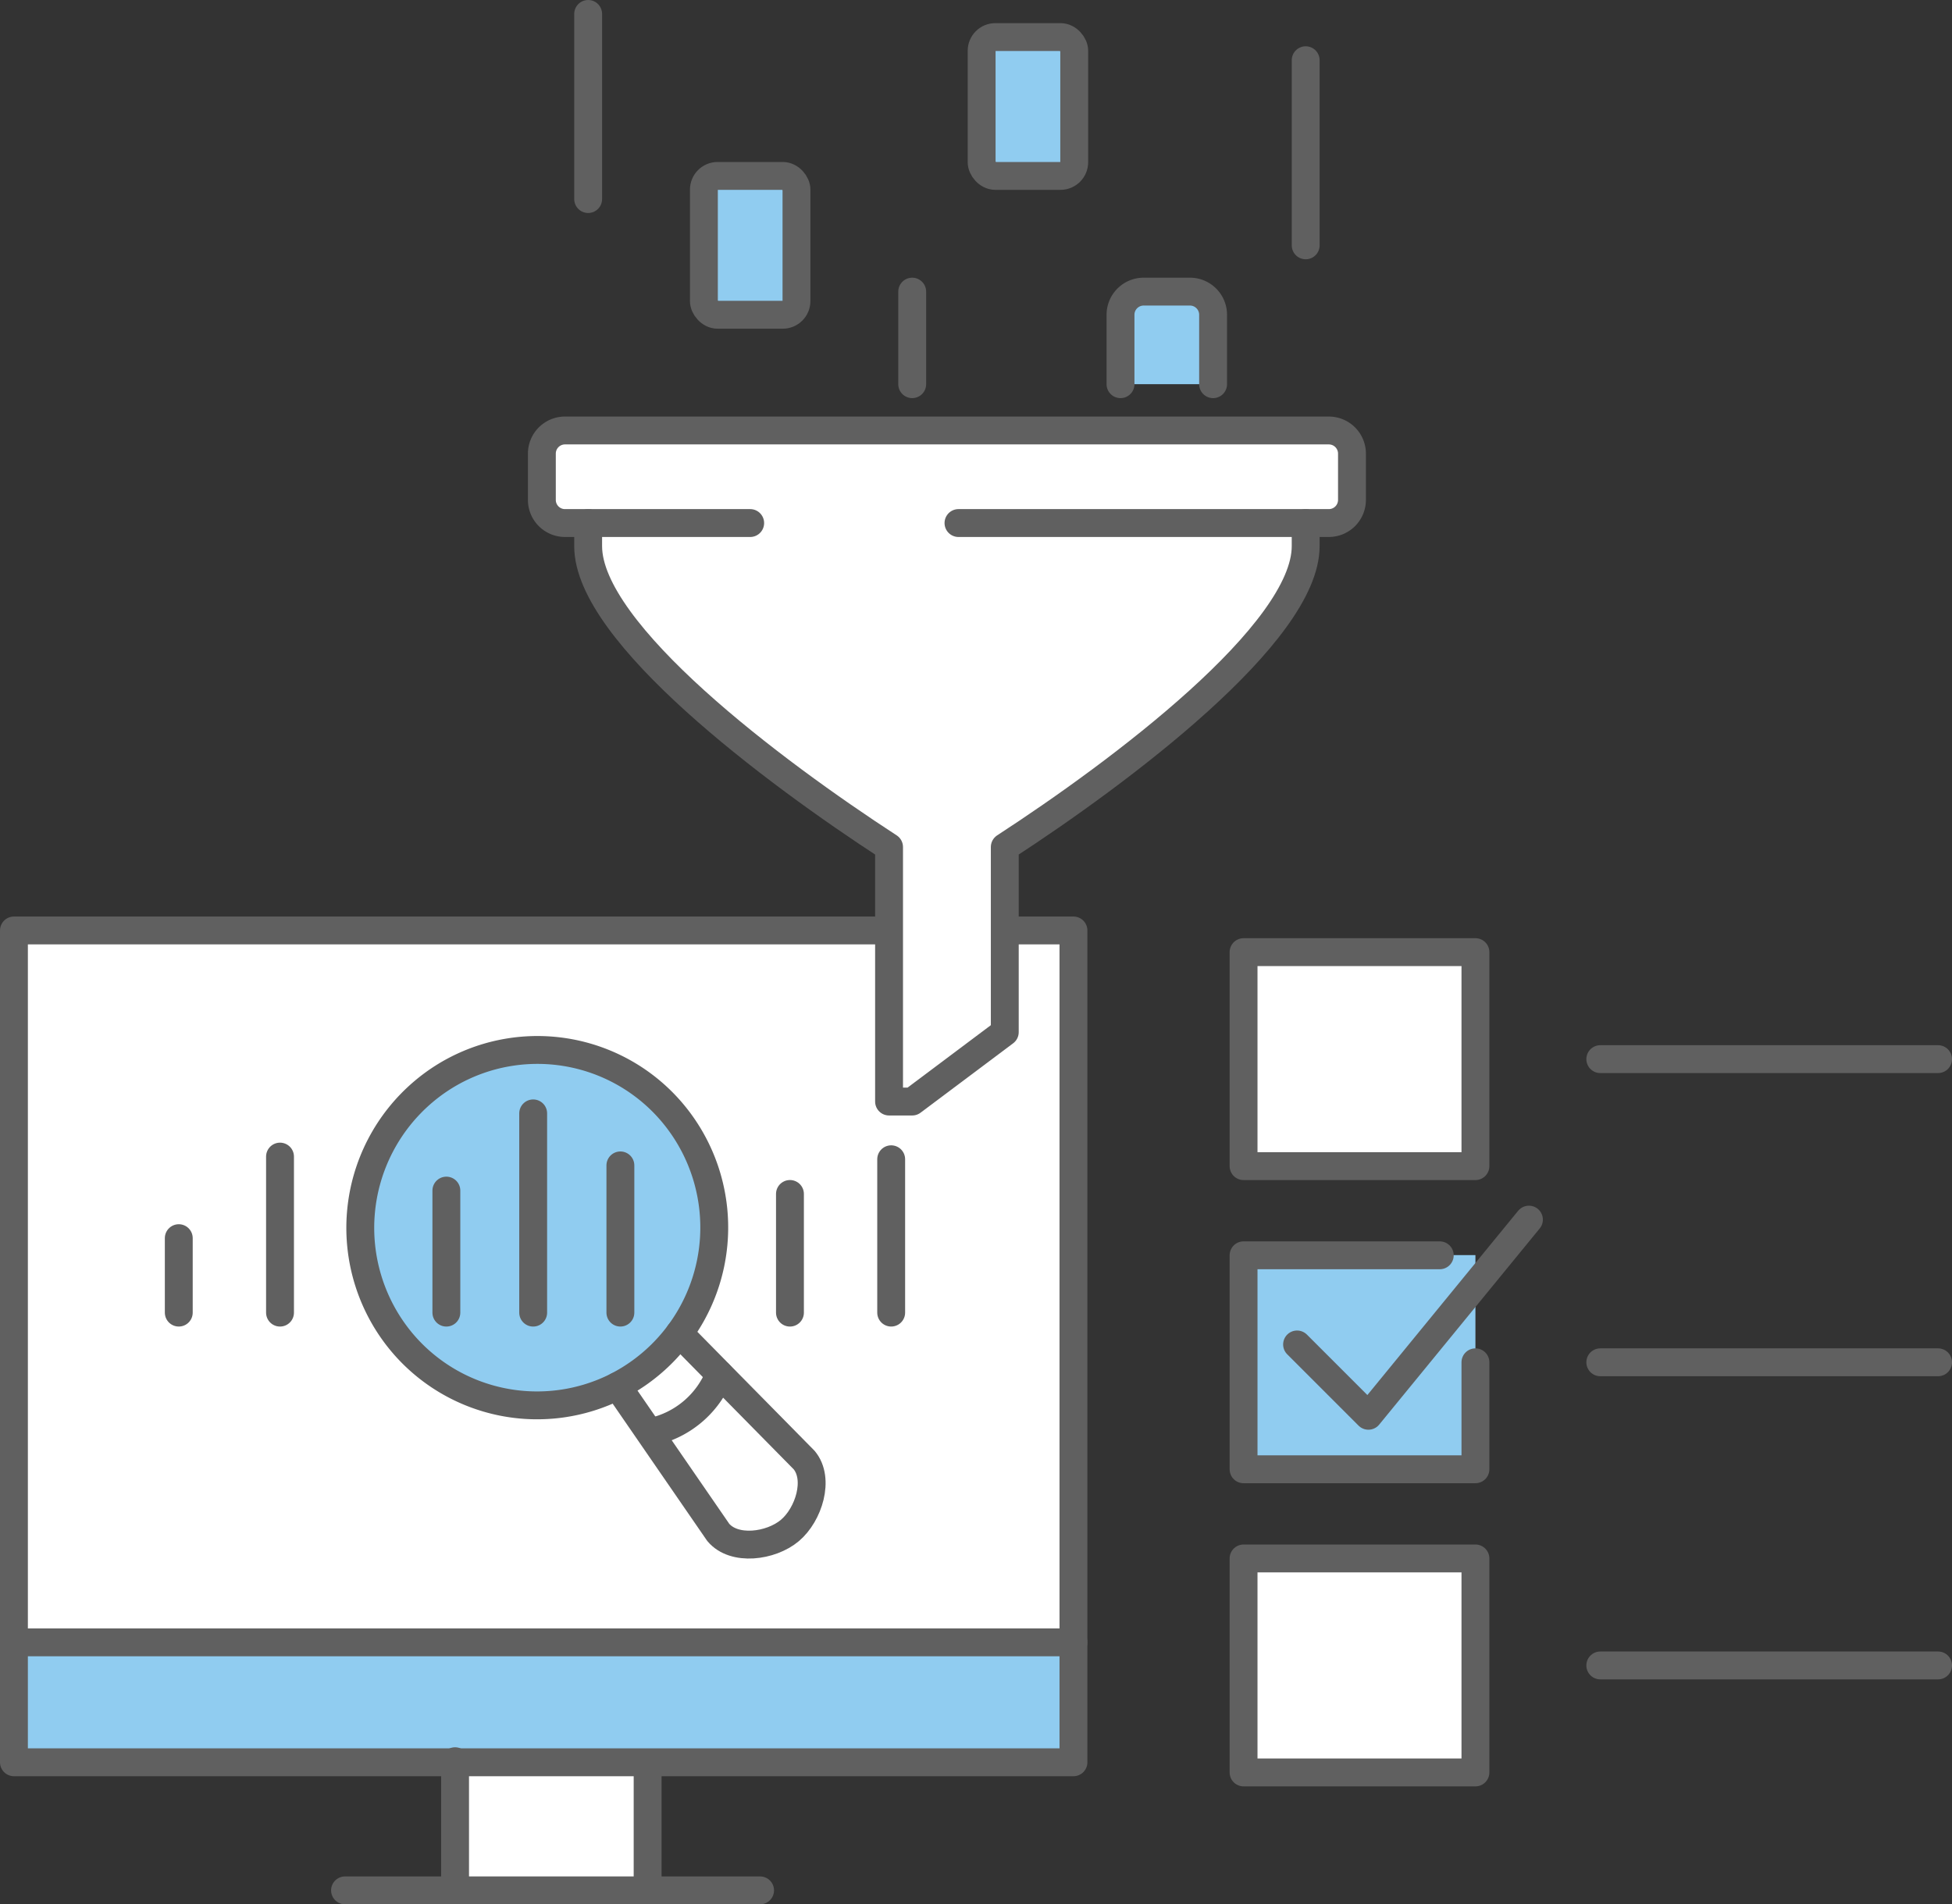 <svg height="138.991" viewBox="0 0 142.445 138.991" width="142.445" xmlns="http://www.w3.org/2000/svg" xmlns:xlink="http://www.w3.org/1999/xlink"><rect x="0" y="0" width="142.445" height="138.991" fill="#333333" stroke="none"/><clipPath id="a"><path d="m0 0h142.445v138.991h-142.445z"/></clipPath><path d="m33.208 119.314h-32.191v-51.623h77.316v51.623z" fill="#fff"/><g clip-path="url(#a)"><path d="m49.108 81.271a13.009 13.009 0 0 1 -4.054 19.894 12.878 12.878 0 0 1 -15.754-3.225 13.012 13.012 0 0 1 1.617-18.272 12.874 12.874 0 0 1 18.192 1.6" fill="#90ccf0"/><path d="m33.208 128.626h-32.191v-8.753h77.316v8.753z" fill="#90ccf0"/><path d="m65.465 137.6h-32.191v-8.753h14.3v8.753z" fill="#fff"/><g fill="none" stroke="#606060" stroke-linecap="round" stroke-linejoin="round" stroke-width="2.034"><path d="m0 0h77.317" transform="translate(1.017 119.873)"/><path d="m45.053 101.165a12.878 12.878 0 0 1 -15.753-3.224 13.014 13.014 0 0 1 1.618-18.273 12.873 12.873 0 0 1 18.191 1.6 13.006 13.006 0 0 1 -4.054 19.894z"/><path d="m49.577 97.323 2.932 2.978 6.172 6.265c1.155 1.384.337 3.984-1.044 5.144s-4.071 1.516-5.226.132l-5-7.26-2.353-3.417"/><path d="m47.5 104.517a6.868 6.868 0 0 0 5-4.206"/><path d="m0 0v11.193" transform="translate(65.033 84.612)"/><path d="m0 0v8.661" transform="translate(57.646 87.145)"/><path d="m0 0v10.745" transform="translate(45.272 85.06)"/><path d="m0 0v14.543" transform="translate(38.908 81.263)"/><path d="m0 0v8.907" transform="translate(32.573 86.899)"/><path d="m0 0v11.389" transform="translate(20.434 84.417)"/><path d="m0 0v5.434" transform="translate(13.046 90.371)"/><path d="m78.334 119.873v8.753h-77.317v-60.713h77.317z"/><path d="m25.178 137.974h30.288"/><path d="m0 8.596v-8.596" transform="translate(47.26 129.378)"/><path d="m33.208 137.974v-9.427"/></g><path d="m96.97 31.419h-55.738a1.689 1.689 0 0 0 -1.689 1.689v3.378a1.689 1.689 0 0 0 1.689 1.689h1.689v1.689c0 6.334 13.512 16.468 21.957 21.958v18.578h1.689l6.757-5.067v-13.511c8.445-5.49 21.957-15.624 21.957-21.958v-1.689h1.689a1.689 1.689 0 0 0 1.689-1.689v-3.378a1.689 1.689 0 0 0 -1.689-1.689" fill="#fff"/><path d="m95.28 38.176v1.689c0 6.334-13.512 16.468-21.957 21.958v13.512l-6.756 5.065h-1.689v-18.577c-8.445-5.49-21.958-15.623-21.958-21.958v-1.689" fill="none" stroke="#606060" stroke-linecap="round" stroke-linejoin="round" stroke-width="2.034"/><path d="m54.743 38.176h-13.512a1.689 1.689 0 0 1 -1.689-1.689v-3.378a1.689 1.689 0 0 1 1.689-1.689h55.738a1.69 1.69 0 0 1 1.69 1.689v3.378a1.69 1.69 0 0 1 -1.69 1.689h-27.024" fill="none" stroke="#606060" stroke-linecap="round" stroke-linejoin="round" stroke-width="2.034"/><path d="m81.768 28.041v-5.067a1.689 1.689 0 0 1 1.689-1.689h3.378a1.689 1.689 0 0 1 1.689 1.689v5.067" fill="#90ccf0"/><path d="m81.768 28.041v-5.067a1.689 1.689 0 0 1 1.689-1.689h3.378a1.689 1.689 0 0 1 1.689 1.689v5.067" fill="none" stroke="#606060" stroke-linecap="round" stroke-linejoin="round" stroke-width="2.034"/><path d="m0 0v6.756" fill="none" stroke="#606060" stroke-linecap="round" stroke-linejoin="round" stroke-width="2.034" transform="translate(66.567 21.285)"/><path d="m57.122 22.974h-4.756a1 1 0 0 1 -1-1v-8.134a1 1 0 0 1 1-1h4.756a1 1 0 0 1 1 1v8.134a1 1 0 0 1 -1 1" fill="#90ccf0"/><rect fill="none" height="10.134" rx="1" stroke="#606060" stroke-linecap="round" stroke-linejoin="round" stroke-width="2.034" transform="translate(51.366 12.84)" width="6.756"/><path d="m77.39 12.84h-4.756a1 1 0 0 1 -1-1v-8.134a1 1 0 0 1 1-1h4.756a1 1 0 0 1 1 1v8.134a1 1 0 0 1 -1 1" fill="#90ccf0"/><rect fill="none" height="10.134" rx="1" stroke="#606060" stroke-linecap="round" stroke-linejoin="round" stroke-width="2.034" transform="translate(71.634 2.706)" width="6.756"/><path d="m0 0v13.512" fill="none" stroke="#606060" stroke-linecap="round" stroke-linejoin="round" stroke-width="2.034" transform="translate(42.92 1.017)"/><path d="m0 0v13.512" fill="none" stroke="#606060" stroke-linecap="round" stroke-linejoin="round" stroke-width="2.034" transform="translate(95.281 4.395)"/><path d="m0 0h16.92v15.619h-16.92z" fill="#fff" transform="translate(90.748 69.494)"/><path d="m0 0h16.92v15.619h-16.92z" fill="none" stroke="#606060" stroke-linecap="round" stroke-linejoin="round" stroke-width="2.034" transform="translate(90.748 69.494)"/><path d="m0 0h16.92v15.619h-16.92z" fill="#90ccf0" transform="translate(90.748 91.608)"/><path d="m107.668 99.431v7.809h-16.92v-15.618h14.317" fill="none" stroke="#606060" stroke-linecap="round" stroke-linejoin="round" stroke-width="2.034"/><path d="m0 0h16.92v15.619h-16.92z" fill="#fff" transform="translate(90.748 113.748)"/><g fill="none" stroke="#606060" stroke-linecap="round" stroke-linejoin="round" stroke-width="2.034"><path d="m0 0h16.92v15.619h-16.92z" transform="translate(90.748 113.748)"/><path d="m94.652 98.129 5.206 5.206 11.714-14.317"/><path d="m0 0h24.649" transform="translate(116.779 77.304)"/><path d="m0 0h24.649" transform="translate(116.779 99.431)"/><path d="m0 0h24.649" transform="translate(116.779 121.557)"/></g></g></svg>